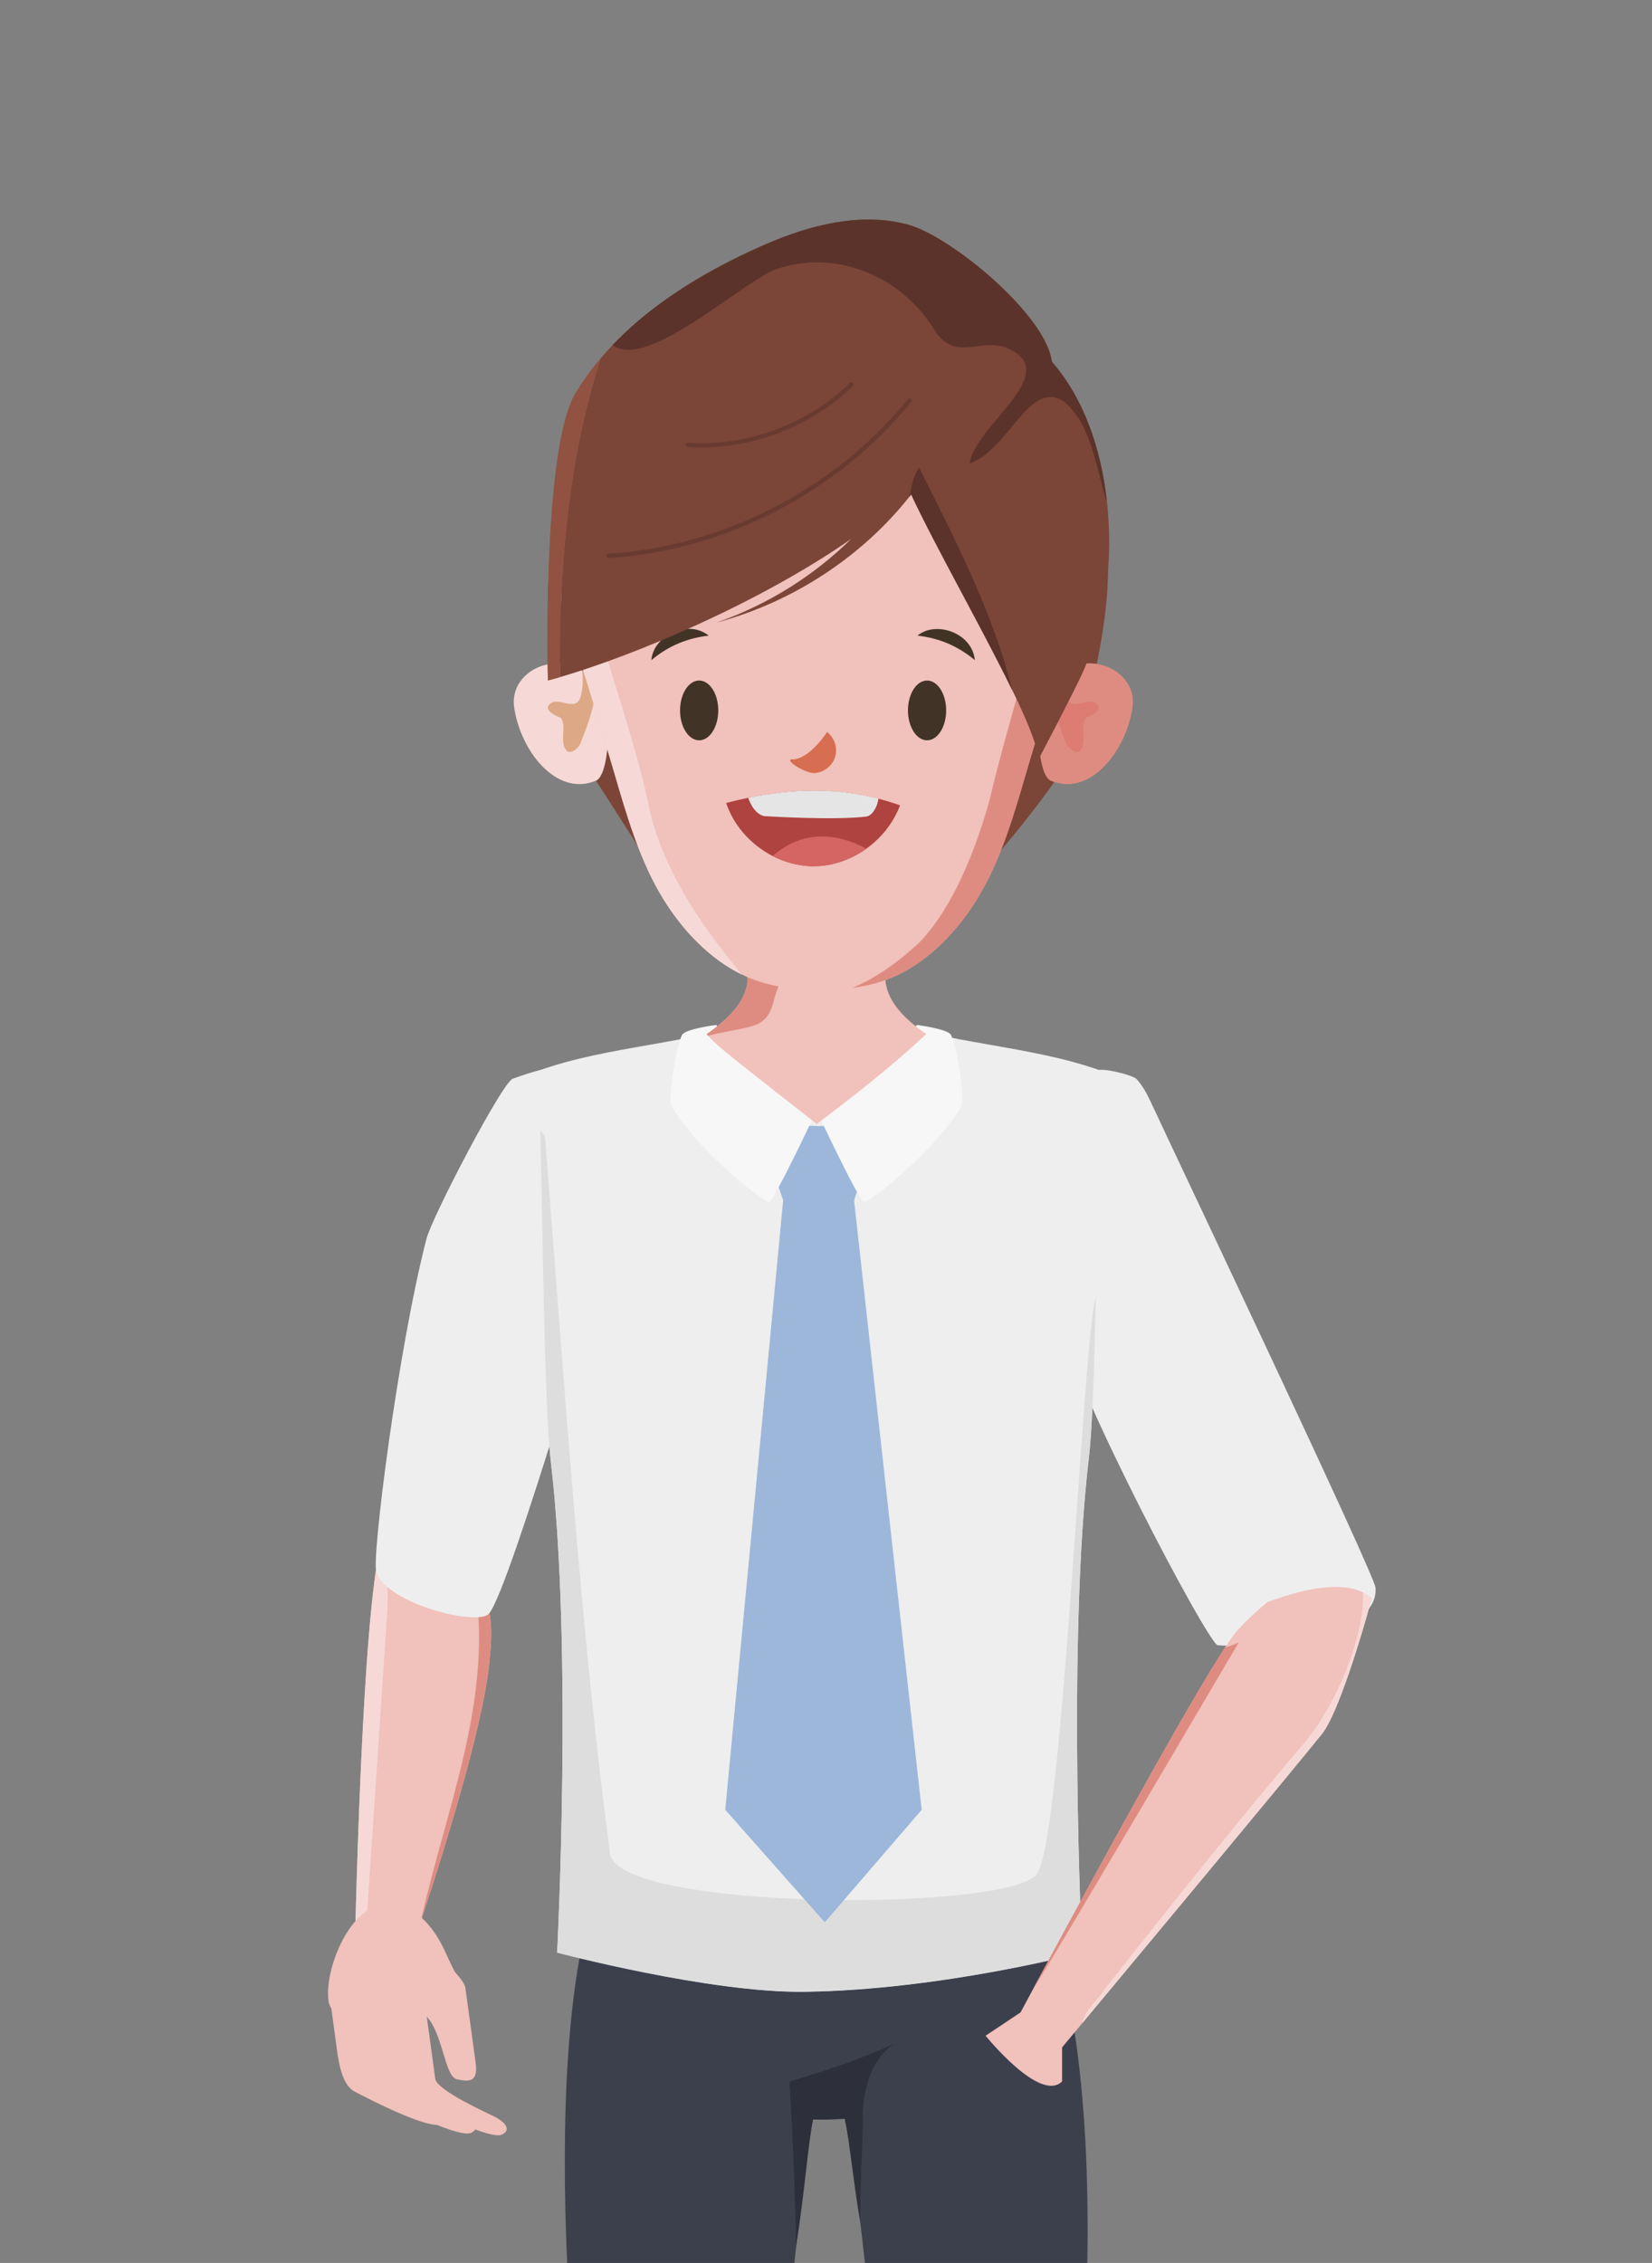 <?xml version="1.0" encoding="UTF-8"?>
<svg id="_圖層_1" data-name="圖層 1" xmlns="http://www.w3.org/2000/svg" xmlns:xlink="http://www.w3.org/1999/xlink" viewBox="0 0 230 315">
  <rect x="0" y="0" width="230" height="315" fill="#808080" stroke="none"/>
  <defs>
    <style>
      .cls-1 {
        fill: none;
      }

      .cls-2 {
        clip-path: url(#clippath);
      }

      .cls-3 {
        fill: #f7f7f7;
      }

      .cls-4 {
        fill: #eee;
      }

      .cls-5 {
        fill: #f1c1bb;
      }

      .cls-6 {
        fill: #f6d9d6;
      }

      .cls-7 {
        fill: #e5e5e5;
      }

      .cls-8 {
        fill: #693b30;
      }

      .cls-9 {
        fill: #9db7db;
      }

      .cls-10 {
        fill: #8d5c36;
      }

      .cls-11 {
        fill: #915242;
      }

      .cls-12 {
        fill: #af433f;
      }

      .cls-13 {
        fill: #ddd;
      }

      .cls-14 {
        fill: #de8c81;
      }

      .cls-15 {
        fill: #dda885;
      }

      .cls-16 {
        fill: #dd7c72;
      }

      .cls-17 {
        fill: #d56562;
      }

      .cls-18 {
        fill: #d76d51;
      }

      .cls-19 {
        fill: #413427;
      }

      .cls-20 {
        fill: #2d303a;
      }

      .cls-21 {
        fill: #5b332a;
      }

      .cls-22 {
        fill: #3c404d;
      }

      .cls-23 {
        fill: #7b4538;
      }
    </style>
    <clipPath id="clippath">
      <rect class="cls-1" x="5.66" y="8.98" width="218.68" height="306.44" rx="10.14" ry="10.14" transform="translate(230 324.41) rotate(-180)"/>
    </clipPath>
  </defs>
  <g class="cls-2">
    <g>
      <g>
        <path class="cls-22" d="m104.51,271.4c5.28.36,9.79,1.31,9.79,1.31l-1.11,22.33c-2.04,9.98-5.2,46.2-6.11,64.62-1.12,3.44-22.45,6.24-23.94,4.08.28-3.25-8.25-57.81-2.52-90.86.9-5.2,14.4-2.12,23.88-1.48Z"/>
        <path class="cls-22" d="m123.49,271.82c-5.27.48-7.29,1.54-7.29,1.54l1.46,21.76c2.21,9.93,5.5,46.5,6.73,64.9,1.18,3.41,23.48,3.55,23.51-.63.02-3.01,8.07-52.95-.22-86.37-1.27-5.12-14.71-2.06-24.18-1.2Z"/>
        <path class="cls-22" d="m80.7,257.89v23.3c0,2.74,16.8,10.24,33.59,10.24s33.59-7.5,33.59-10.24v-23.3h-67.19Z"/>
        <path class="cls-20" d="m120.12,295.05s-.39-7.43,4.4-10.57c-6.4,2.97-14.63,5.27-14.63,5.27.63,8.08.96,22.86.96,22.86,1.22-7.74,1.65-14.18,2.34-17.57h0c.37,0,.74.01,1.11.01,1.12,0,2.23-.04,3.34-.11v.17c.63,2.79,1.09,8.12,2.11,14.11,0-6.16.37-10.52.37-14.17Z"/>
      </g>
      <path class="cls-4" d="m191.51,221.02c-.08-1.74-27.42-59.3-31.38-67.81-.49-1.05-1.13-2.19-1.91-3.02-.52-.55-5.27-1.76-5.65-1.07-3.9,7.12-6.8,25.5-5.31,33.87,1.67,9.37,21,45.96,22.28,46.03,6.8.39,22.42-1.13,21.97-8Z"/>
      <g>
        <g>
          <g>
            <path class="cls-5" d="m49.32,274.96s1.04-57.35,4.39-61.59c3.35-4.23,12.56,5.35,13.94,9.27,1.03,2.94.76,5.9.48,8.78-1.14,11.67-10.44,38.65-10.44,38.65,0,0-7.56,9.09-8.37,4.88Z"/>
            <g>
              <path class="cls-14" d="m58.59,267.4c2.36-7.1,8.61-26.55,9.54-35.98.28-2.89.56-5.85-.48-8.78-.27-.78-.86-1.78-1.64-2.85,2.85,16.4-3.87,31.73-7.42,47.61Z"/>
              <path class="cls-6" d="m53.93,224.3c.17-3.48-.23-7.41-.17-10.98-.02.02-.03.03-.05.05-3.1,3.92-4.22,53.33-4.37,60.67.9-2.13,1.56-4.27,1.68-6.39l2.9-43.35Z"/>
            </g>
          </g>
          <g>
            <path class="cls-5" d="m62.15,272.04c1.85,4.19,4.5,7.46.06,8.07-4.44.61-15.87,2.81-16.47-1.57-.6-4.38,2.85-12.72,7.29-13.33,4.44-.61,7.3,2.71,9.12,6.83Z"/>
            <path class="cls-5" d="m61.31,272.5s3.32,2.96,3.48,4.18c.17,1.22,1.06,7.72,1.43,10.43.37,2.71-.82,2.7-2.59,2.33-1.78-.37-1.94-6.61-4.41-8.91-2.47-2.3,2.09-8.04,2.09-8.04Z"/>
            <path class="cls-5" d="m59.14,278.71s1.24,9.03,1.46,10.66c.22,1.63,7.48,4.87,8.32,5.3s2.55,1.61,1.02,2.44c-1.53.82-9.08-2.96-12-4.49-2.03-1.06-2.35-4.77-2.67-7.12s-.84-6.14-.84-6.14l4.71-.64Z"/>
            <path class="cls-5" d="m54.84,278.47s1.24,9.03,1.46,10.66c.22,1.63,7.48,4.87,8.32,5.3.84.44,2.55,1.61,1.02,2.44-1.53.82-9.08-2.96-12-4.49-2.03-1.06-2.35-4.77-2.67-7.12-.32-2.35-.84-6.14-.84-6.14l4.71-.64Z"/>
            <path class="cls-5" d="m50.61,277.26s1.24,9.03,1.46,10.66c.22,1.63,7.48,4.87,8.32,5.3.84.44,2.55,1.61,1.02,2.44-1.53.82-9.08-2.96-12-4.49-2.03-1.06-2.35-4.77-2.67-7.12-.32-2.35-.84-6.14-.84-6.14l4.71-.64Z"/>
          </g>
        </g>
        <path class="cls-4" d="m68.07,224.63c-1.63,1.78-14.31-1.41-15.69-5.84-.63-2.03,3.01-30.89,6.99-46.33.8-3.11,10.58-21.82,12.01-22.3,1.43-.48,4.36-1.64,6.28-1.47,1.92.17,9.56,15.98,8.73,19.41-.79,3.23-15.39,53.32-18.32,56.52Z"/>
      </g>
      <path class="cls-4" d="m77.57,271.8s2.19-42.34-.87-68.24c-1.23-10.39-1.16-48.02-1.88-54.47,10.04-3.63,21.97-3.77,31.03-7.41h16.54c9.06,3.63,20.99,3.77,31.03,7.41-.73,6.45-.63,43.75-1.82,53.81-3.06,25.84-.93,68.91-.93,68.91,0,0-19.58,5.2-38.69,5.45-13.2.17-34.41-5.45-34.41-5.45Z"/>
      <path class="cls-13" d="m152.57,180.41c-1.88,6.8-4.56,75.05-8.18,80.41-3.62,5.36-58.58,5.2-59.47-2.85-4.03-30.43-6.29-64.68-9-99.19,0-.53-.29-1-.71-1.45.37,13.55.54,38.12,1.49,46.21,3.06,25.9.87,68.24.87,68.24,0,0,21.21,5.62,34.41,5.45,19.1-.25,38.69-5.45,38.69-5.45,0,0-2.13-43.07.93-68.91.49-4.18.77-13.06.97-22.47Z"/>
      <g>
        <polygon class="cls-9" points="113.97 156.75 122.52 156.46 118.89 167.12 109.05 167.12 105.42 156.46 113.97 156.75"/>
        <polygon class="cls-9" points="118.89 166.93 128.32 251.92 114.83 267.59 100.97 251.92 109.05 166.93 118.89 166.93"/>
      </g>
      <g>
        <path class="cls-3" d="m113.68,154.58s5.87,12.57,6.62,12.72c.68.13,9.8-7.01,13.5-13.2.67-1.12-.75-9.43-1.51-10.18s-4.65-1.25-4.65-1.25c0,0-6.36,9.95-13.98,11.92Z"/>
        <path class="cls-3" d="m113.68,154.58s-5.87,12.57-6.62,12.72c-.68.13-9.8-7.01-13.5-13.2-.67-1.12.75-9.43,1.51-10.18s4.65-1.25,4.65-1.25c0,0,6.36,9.95,13.98,11.92Z"/>
      </g>
      <g>
        <path class="cls-5" d="m113.72,156.46c5.53-4.2,10.16-7.8,15.25-12.52-3.36-2.29-5.77-4.94-5.7-8.04v-27.68h-19.18v27.92c0,2.92-2.42,5.56-5.71,7.82.73.79,1.53,1.53,2.35,2.23,1.42,1.22,13,10.28,13,10.28Z"/>
        <path class="cls-14" d="m104.09,108.21v27.92c0,2.92-2.42,5.56-5.71,7.82.07.08.14.15.21.22,6.03-1.51,8.08-.67,9.16-4.95.76-3,2.73-6.3,5.93-7.2,3.26-.62,6.62-1.45,9.59-2.95v-20.86h-19.18Z"/>
      </g>
      <g>
        <path class="cls-5" d="m172.38,226.82c1.19-1.27,2.57-2.55,4.02-3.78.35-.13.7-.26,1.06-.38.88-.31,1.77-.59,2.66-.84,2.01-.55,4.1-.96,6.19-.91,1.68.04,3.43.43,4.66,1.6-1.38,5.19-4.71,16.09-6.88,18.8-5.26,6.57-37.71,45.47-37.71,45.47l-5.8-3.84s27.41-51.42,31.81-56.12Z"/>
        <path class="cls-5" d="m142.08,280.13l-4.86,3.24s7.59,9.42,10.65,6.36v-6.23l-5.79-3.37Z"/>
        <path class="cls-6" d="m153.68,277.04s17.67-22.55,28.13-34.68c4.14-5.02,8.22-14.58,7.96-20.69.44.22.84.5,1.2.84-1.38,5.19-4.71,16.09-6.88,18.8-4.07,5.08-24.41,29.51-33.41,40.31.18-1.6,2.07-3.13,3.01-4.58Z"/>
        <path class="cls-14" d="m172.47,228.61c-.6.33-1.26.52-1.92.72-5.74,8.76-20.17,35.35-26.69,47.47.29.02,28.61-48.19,28.61-48.19Z"/>
      </g>
    </g>
    <g>
      <path class="cls-23" d="m76.32,81.53s-.68,16.5,2.11,20.36c2.79,3.86,10.37,15.88,10.37,15.88l50.54.62s5.06-5.9,8.28-10.78c3.23-4.88,6.69-19.8,6.64-28.24l-77.94,2.17Z"/>
      <g>
        <g>
          <path class="cls-14" d="m146.26,108.66c5.64,2.38,10.69-4.4,11.44-10.4.32-2.89-1.82-5.07-4.34-5.7-5.19-1.4-9.57,3.88-8.85,8.5.07,2.91.41,6.93,1.74,7.6Z"/>
          <path class="cls-16" d="m148.32,103.16c0,.36.96,1.81,1.92,1.45,1.28-1.08,0-3.61.96-4.7.96-.36,2.24-1.08,1.6-1.81-1.28-1.45-3.84,1.45-4.48-1.45-.22-1.01-.29-2.2-.09-3.32-.71.44-1.35,1-1.89,1.65-.1,2.77,1,5.74,1.98,8.18Z"/>
        </g>
        <g>
          <path class="cls-6" d="m83,108.66c-5.64,2.38-10.69-4.4-11.44-10.4-.32-2.89,1.82-5.07,4.34-5.7,5.19-1.4,9.57,3.88,8.85,8.5-.07,2.91-.41,6.93-1.74,7.6Z"/>
          <path class="cls-15" d="m80.93,103.16c0,.36-.96,1.81-1.92,1.45-1.28-1.08,0-3.61-.96-4.7-.96-.36-2.24-1.08-1.6-1.81,1.28-1.45,3.84,1.45,4.48-1.45.22-1.01.29-2.2.09-3.32.71.44,1.35,1,1.89,1.65.1,2.77-1,5.74-1.98,8.18Z"/>
        </g>
      </g>
      <g>
        <path class="cls-5" d="m113.89,60.63c-23.3,0-32.61,14.59-35.95,22.53,2.73,8.35,5.3,16.63,7.7,24.83,1.6,5.5,3.29,11.18,6.05,16.05,3.26,5.73,7.47,9.58,11.41,11.53,3.72,1.84,7.37,2.17,11.04,2.18,3.7,0,7.38-.33,11.13-2.18,3.94-1.95,8.15-5.8,11.41-11.53,2.76-4.87,4.45-10.55,6.05-16.05,2.27-7.77,4.71-15.6,7.27-23.5-2.71-7.5-11.44-23.86-36.11-23.86Z"/>
        <path class="cls-6" d="m80.93,77.46c-1.31,2.06-2.28,4.03-2.98,5.7,2.73,8.35,5.3,16.63,7.7,24.83,1.6,5.5,3.29,11.18,6.05,16.05,3.26,5.73,7.47,9.58,11.41,11.53.06.03.12.05.17.08-4.31-5.22-10.42-13.14-12.75-22.5-2.16-11.14-7.45-23.87-9.6-35.7Z"/>
        <path class="cls-14" d="m146.37,77.08c-1.93,11.38-5.99,23.17-8.6,34.31-1.92,6.83-5.03,14.91-9.85,19.89-3.33,3.05-6.33,5.02-9.25,6.23,2.2-.28,4.39-.84,6.62-1.93,3.94-1.95,8.15-5.8,11.41-11.53,2.76-4.87,4.45-10.55,6.05-16.05,2.27-7.77,4.71-15.6,7.27-23.5-.72-2-1.87-4.63-3.64-7.41Z"/>
      </g>
      <path class="cls-18" d="m110.31,105.7c-1.29,0,1.81,1.98,3.1,1.91,1.29-.07,2.48-1.01,2.86-2.25.38-1.24-.09-2.68-1.12-3.46,0,0-2.44,3.81-4.84,3.81Z"/>
      <g>
        <ellipse class="cls-19" cx="97.34" cy="98.89" rx="2.66" ry="4.16"/>
        <path class="cls-19" d="m90.69,91.89c.23-3.31,4.99-5.8,7.98-3.41-2.84.33-5.48,1.32-7.98,3.41Z"/>
        <ellipse class="cls-19" cx="129.07" cy="98.89" rx="2.66" ry="4.16"/>
        <path class="cls-19" d="m135.72,91.89c-2.2-1.83-4.74-3.04-7.98-3.41,2.55-2.13,7.64-.39,7.98,3.41Z"/>
      </g>
      <g>
        <g>
          <path class="cls-10" d="m83.64,49.87c-1.31,1.55-2.5,3.18-3.53,4.9-4.65,7.78-3.83,39.95-3.83,39.95.53-.14,1.09-.29,1.66-.46-.06-15.14,1.06-29.94,5.7-44.39Z"/>
          <path class="cls-23" d="m126.45,31.28c-6.54-1.79-13.61.02-19.79,2.7-6.39,2.77-12.65,6.3-17.86,10.74-1.87,1.6-3.6,3.31-5.16,5.15-4.64,14.45-5.76,29.25-5.7,44.39,10.25-2.97,27.82-10.34,40.56-19.24-5.15,5.08-11.55,9.13-18.72,11.64,6.72-1.81,13.03-4.99,18.44-9.22,4.08-3.18,7.65-6.96,10.53-11.21,10.43-11.48,17.58-14.18,17.58-14.18,1.84-6.1-13.35-18.99-19.89-20.78Z"/>
          <path class="cls-23" d="m144.55,105.77c.46-.85,4.78-9.11,6.03-11.81,3.48-7.52,4.45-16.16,3.5-24.45-.81-7.04-3.15-14.08-7.74-19.31-3.97-4.52-9.8-7.47-15.61-7.27-5.8,4.74-7.29,13.13-5.92,20.49,1.25,6.72,19.64,36.12,19.75,42.34Z"/>
          <path class="cls-11" d="m83.64,49.87c-1.31,1.55-2.5,3.18-3.53,4.9-4.65,7.78-3.83,39.95-3.83,39.95.53-.14,1.09-.29,1.66-.46-.06-15.14,1.06-29.94,5.7-44.39Z"/>
        </g>
        <path class="cls-21" d="m154.07,69.52c-.8-6.98-3.11-13.96-7.63-19.17-.81-6.52-14.02-17.43-20-19.07-6.54-1.79-13.61.02-19.79,2.7-6.39,2.77-12.65,6.3-17.86,10.74-1.23,1.05-2.4,2.16-3.5,3.32,4.81,3.59,17.96-8.76,22.68-10.53,8.27-2.95,17.46.91,22,8.23,3.2,5.17,6.82.68,10.95,3.05,6.5,3.54-5.22,10.57-5.91,15.71,5.31-1.77,8.27-11.65,12.99-8.7,3.87,3.01,4.61,9.22,6.09,14.1-.01-.12-.02-.25-.04-.37Z"/>
        <path class="cls-21" d="m126.62,69.14c.08-.1.16-.2.24-.3,3.36,7.23,9.96,18.78,14.08,27.27-2.65-10.85-8.07-21.19-12.99-31.03-.8,1.2-1.06,2.68-1.33,4.06Z"/>
        <g>
          <path class="cls-8" d="m84.74,77.67c-.15,0-.28-.12-.29-.28-.01-.16.11-.3.28-.31,16-1.01,31.58-9.06,41.67-21.52.1-.13.29-.15.42-.04.13.1.15.29.04.42-10.19,12.59-25.93,20.71-42.1,21.74,0,0-.01,0-.02,0Z"/>
          <path class="cls-8" d="m97.58,62.29c-.62,0-1.24-.02-1.86-.06-.16-.01-.29-.15-.28-.31.01-.16.16-.29.31-.28,8.23.54,16.67-2.58,22.58-8.33.12-.11.3-.11.42,0,.11.12.11.3,0,.42-5.58,5.43-13.38,8.56-21.17,8.56Z"/>
        </g>
      </g>
      <g>
        <path class="cls-12" d="m123.78,114.97c.63-.89,1.15-1.85,1.52-2.87-8.02-2.85-16.02-2.45-24.2-.33,1.7,5.11,6.91,8.87,12.31,8.81,4.09-.05,8.01-2.29,10.36-5.6Z"/>
        <path class="cls-7" d="m120.6,113.67c.77-.09,1.56-1.27,1.7-2.5-6.01-1.55-12.02-1.37-18.12-.12,0,0,.6,2.15,2.18,2.55,0,0,9.54.62,14.25.07Z"/>
        <path class="cls-17" d="m107.57,119.15c1.8.93,3.81,1.45,5.84,1.42,2.58-.03,5.1-.94,7.19-2.43-4.15-2.26-8.88-2.6-13.03,1.01Z"/>
      </g>
    </g>
  </g>
  <rect class="cls-1" width="230" height="315"/>
</svg>